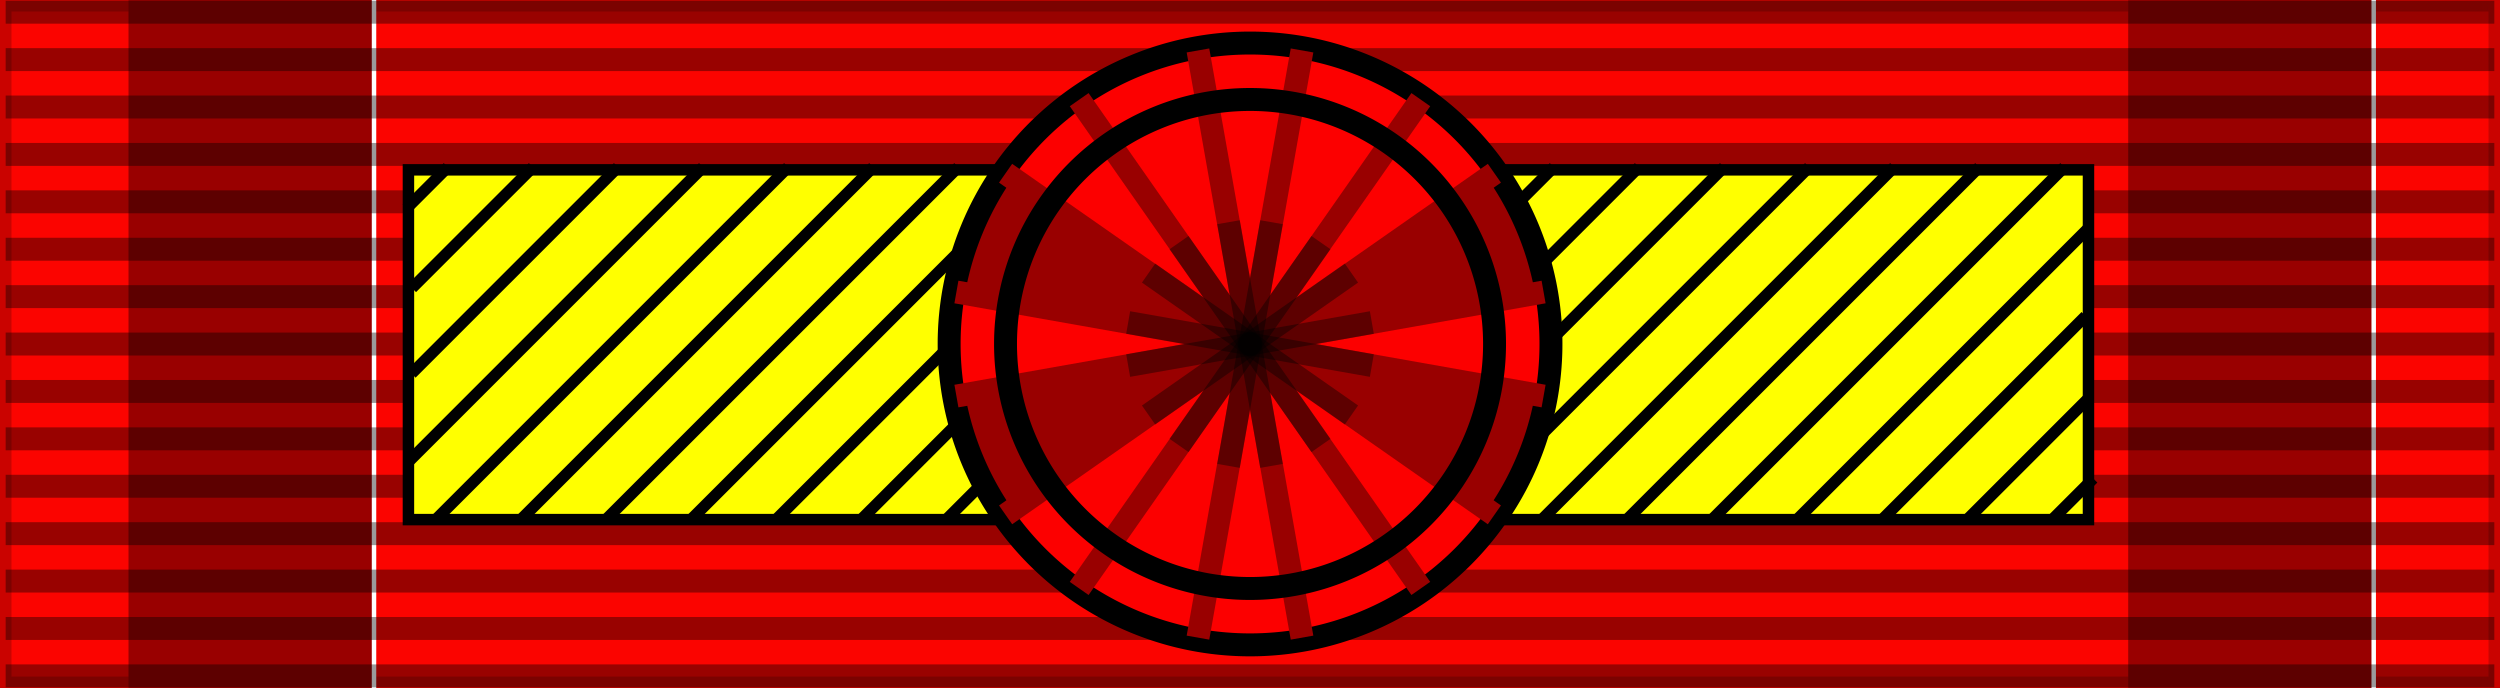 <svg xmlns="http://www.w3.org/2000/svg" width="218" height="60" version="1.0"><rect width="100%" height="100%" fill="#333333" stroke="none"/><g style="display:inline"><path style="opacity:1;color:#000;fill:#fb0400;fill-opacity:1;fill-rule:evenodd;stroke:#000;stroke-width:2;stroke-linecap:butt;stroke-linejoin:miter;marker:none;marker-start:none;marker-mid:none;marker-end:none;stroke-miterlimit:4;stroke-dasharray:none;stroke-dashoffset:0;stroke-opacity:.196;visibility:visible;display:inline;overflow:visible" d="M0 0h218v60H0z"/><path style="color:#000;fill:#feffff;fill-opacity:1;fill-rule:evenodd;stroke:none;stroke-width:2;stroke-linecap:butt;stroke-linejoin:miter;marker:none;marker-start:none;marker-mid:none;marker-end:none;stroke-miterlimit:4;stroke-dasharray:none;stroke-dashoffset:0;stroke-opacity:1;visibility:visible;display:inline;overflow:visible" d="M11.596-1.82h21.213v63.64H11.596z"/><path style="color:#000;fill:#feffff;fill-opacity:1;fill-rule:evenodd;stroke:none;stroke-width:2;stroke-linecap:butt;stroke-linejoin:miter;marker:none;marker-start:none;marker-mid:none;marker-end:none;stroke-miterlimit:4;stroke-dasharray:none;stroke-dashoffset:0;stroke-opacity:1;visibility:visible;display:inline;overflow:visible" d="M185.969-1.82h21.213v63.64h-21.213z"/><g style="fill:#900;fill-opacity:1"><path style="color:#000;fill:#900;fill-opacity:1;fill-rule:evenodd;stroke:none;stroke-width:2;stroke-linecap:butt;stroke-linejoin:miter;marker:none;marker-start:none;marker-mid:none;marker-end:none;stroke-miterlimit:4;stroke-dasharray:none;stroke-dashoffset:0;stroke-opacity:1;visibility:visible;display:inline;overflow:visible" d="M11.596-1.82h21.213v63.64H11.596z" transform="translate(-.39)"/><path style="color:#000;fill:#900;fill-opacity:1;fill-rule:evenodd;stroke:none;stroke-width:2;stroke-linecap:butt;stroke-linejoin:miter;marker:none;marker-start:none;marker-mid:none;marker-end:none;stroke-miterlimit:4;stroke-dasharray:none;stroke-dashoffset:0;stroke-opacity:1;visibility:visible;display:inline;overflow:visible" d="M185.969-1.82h21.213v63.64h-21.213z" transform="translate(-.39)"/></g></g><path style="fill:none;fill-opacity:.196;fill-rule:evenodd;stroke:#000;stroke-width:2;stroke-linecap:butt;stroke-linejoin:miter;stroke-miterlimit:4;stroke-dasharray:none;stroke-opacity:.392" d="M.494 1.064h217.012M.494 58.936h217.012M.494 5.198h217.012M.494 9.331h217.012M.494 13.465h217.012M.494 17.599h217.012M.494 21.733h217.012M.494 25.866h217.012M.494 30h217.012M.494 34.134h217.012M.494 38.267h217.012M.494 42.401h217.012M.494 46.535h217.012M.494 50.669h217.012M.494 54.802h217.012"/><g style="display:inline"><g style="display:inline"><path style="opacity:1;color:#000;fill:#ff0;fill-opacity:1;fill-rule:evenodd;stroke:#000;stroke-width:1;stroke-linecap:butt;stroke-linejoin:miter;marker:none;marker-start:none;marker-mid:none;marker-end:none;stroke-miterlimit:4;stroke-dasharray:none;stroke-dashoffset:0;stroke-opacity:1;visibility:visible;display:inline;overflow:visible" d="M45 158.5h146.5V189H45z" transform="translate(-9.385 -143.69)"/><path d="m48.437 158.267-3.585 3.585" style="fill:none;fill-opacity:.75;fill-rule:evenodd;stroke:#000;stroke-width:1px;stroke-linecap:butt;stroke-linejoin:miter;stroke-opacity:1" transform="translate(-9.385 -143.69)"/><path d="m191.919 185.419-3.696 3.695M55.856 158.267 45.31 168.81M63.275 158.267 45.27 176.27M70.693 158.267l-25.588 25.588M78.112 158.267l-30.847 30.847M85.531 158.267l-30.847 30.847M92.95 158.267l-30.848 30.847M100.369 158.267 69.52 189.114M107.788 158.267 76.94 189.114M115.207 158.267l-30.848 30.847M122.625 158.267l-30.847 30.847M130.044 158.267l-30.847 30.847M137.463 158.267l-30.847 30.847M144.882 158.267l-30.848 30.847M152.3 158.267l-30.847 30.847M159.72 158.267l-30.848 30.847M167.139 158.267l-30.848 30.847M174.557 158.267l-30.847 30.847M181.976 158.267l-30.847 30.847M189.395 158.267l-30.847 30.847M191.54 163.54l-25.574 25.574M191.25 171.25l-17.865 17.864M191.584 178.334l-10.78 10.78" style="fill:none;fill-opacity:.75;fill-rule:evenodd;stroke:#000;stroke-width:1px;stroke-linecap:butt;stroke-linejoin:miter;stroke-opacity:1;display:inline" transform="translate(-9.385 -143.69)"/></g><path style="color:#000;fill:#fc0000;fill-opacity:1;fill-rule:evenodd;stroke:none;stroke-width:.981;stroke-linecap:butt;stroke-linejoin:miter;marker:none;marker-start:none;marker-mid:none;marker-end:none;stroke-miterlimit:4;stroke-dasharray:none;stroke-dashoffset:0;stroke-opacity:1;visibility:visible;display:inline;overflow:visible" d="M-71.5 149.75a25.75 25.75 0 1 1-51.5 0 25.75 25.75 0 1 1 51.5 0z" transform="matrix(1.019 0 0 1.019 208.102 -122.602)"/><g style="fill:#900;fill-opacity:1"><path d="m142.718 194.324-21.06-14.95 21.213-15.203c2.147 3.103 3.575 5.992 4.116 10.018.21 1.57-25.441 3.726-25.432 5.538.009 1.66 26.102 2.974 25.788 4.48-.702 3.36-2.548 6.976-4.625 10.117z" style="fill:#900;fill-opacity:1;fill-rule:evenodd;stroke:none;stroke-width:1px;stroke-linecap:butt;stroke-linejoin:miter;stroke-opacity:1;display:inline" transform="translate(-12.463 -149.31)"/><path d="m100.21 194.45 21.059-14.949-21.213-15.203c-2.147 3.103-3.575 5.991-4.116 10.018-.21 1.57 25.44 3.726 25.432 5.538-.009 1.66-26.102 2.974-25.788 4.479.702 3.361 2.548 6.977 4.625 10.117z" style="fill:#900;fill-opacity:1;fill-rule:evenodd;stroke:none;stroke-width:1px;stroke-linecap:butt;stroke-linejoin:miter;stroke-opacity:1" transform="translate(-12.463 -149.31)"/></g><path style="color:#000;fill:none;fill-opacity:1;fill-rule:evenodd;stroke:#000;stroke-width:1.963;stroke-linecap:butt;stroke-linejoin:miter;marker:none;marker-start:none;marker-mid:none;marker-end:none;stroke-miterlimit:4;stroke-dasharray:none;stroke-dashoffset:0;stroke-opacity:1;visibility:visible;display:inline;overflow:visible" d="M-71.5 149.75a25.75 25.75 0 1 1-51.5 0 25.75 25.75 0 1 1 51.5 0z" transform="matrix(1.019 0 0 1.019 208.102 -122.602)"/><g style="fill:#990100;fill-opacity:1;stroke:#900;stroke-opacity:1"><g style="fill:#990100;fill-opacity:1;stroke:#900;stroke-opacity:1;display:inline"><path style="fill:#990100;fill-opacity:1;fill-rule:evenodd;stroke:#900;stroke-width:2;stroke-linecap:butt;stroke-linejoin:miter;stroke-miterlimit:4;stroke-dasharray:none;stroke-opacity:1" d="m101.287 116.899-9.074 51.202" transform="rotate(45 238.674 101.037)"/><path style="fill:#990100;fill-opacity:1;fill-rule:evenodd;stroke:#900;stroke-width:2;stroke-linecap:butt;stroke-linejoin:miter;stroke-miterlimit:4;stroke-dasharray:none;stroke-opacity:1;display:inline" d="m92.213 116.899 9.074 51.202" transform="rotate(45 238.674 101.037)"/></g><g style="fill:#990100;fill-opacity:1;stroke:#900;stroke-opacity:1"><g style="fill:#990100;fill-opacity:1;stroke:#900;stroke-opacity:1;display:inline"><path d="m101.287 116.899-9.074 51.202" style="fill:#990100;fill-opacity:1;fill-rule:evenodd;stroke:#900;stroke-width:2;stroke-linecap:butt;stroke-linejoin:miter;stroke-miterlimit:4;stroke-dasharray:none;stroke-opacity:1" transform="translate(12.25 -112.5)"/><path d="m92.213 116.899 9.074 51.202" style="fill:#990100;fill-opacity:1;fill-rule:evenodd;stroke:#900;stroke-width:2;stroke-linecap:butt;stroke-linejoin:miter;stroke-miterlimit:4;stroke-dasharray:none;stroke-opacity:1;display:inline" transform="translate(12.25 -112.5)"/></g><g style="fill:#990100;fill-opacity:1;stroke:#900;stroke-opacity:1;display:inline"><path d="m101.287 116.899-9.074 51.202" style="fill:#990100;fill-opacity:1;fill-rule:evenodd;stroke:#900;stroke-width:2;stroke-linecap:butt;stroke-linejoin:miter;stroke-miterlimit:4;stroke-dasharray:none;stroke-opacity:1" transform="rotate(90 159.125 92.375)"/><path d="m92.213 116.899 9.074 51.202" style="fill:#990100;fill-opacity:1;fill-rule:evenodd;stroke:#900;stroke-width:2;stroke-linecap:butt;stroke-linejoin:miter;stroke-miterlimit:4;stroke-dasharray:none;stroke-opacity:1;display:inline" transform="rotate(90 159.125 92.375)"/></g><g style="fill:#990100;fill-opacity:1;stroke:#900;stroke-opacity:1;display:inline"><path d="m101.287 116.899-9.074 51.202" style="fill:#990100;fill-opacity:1;fill-rule:evenodd;stroke:#900;stroke-width:2;stroke-linecap:butt;stroke-linejoin:miter;stroke-miterlimit:4;stroke-dasharray:none;stroke-opacity:1" transform="rotate(135 126.174 88.787)"/><path d="m92.213 116.899 9.074 51.202" style="fill:#990100;fill-opacity:1;fill-rule:evenodd;stroke:#900;stroke-width:2;stroke-linecap:butt;stroke-linejoin:miter;stroke-miterlimit:4;stroke-dasharray:none;stroke-opacity:1;display:inline" transform="rotate(135 126.174 88.787)"/></g></g></g><path style="color:#000;fill:none;fill-opacity:1;fill-rule:evenodd;stroke:#000;stroke-width:2.415;stroke-linecap:butt;stroke-linejoin:miter;marker:none;marker-start:none;marker-mid:none;marker-end:none;stroke-miterlimit:4;stroke-dasharray:none;stroke-dashoffset:0;stroke-opacity:1;visibility:visible;display:inline;overflow:visible" d="M-71.5 149.75a25.75 25.75 0 1 1-51.5 0 25.75 25.75 0 1 1 51.5 0z" transform="matrix(.828 0 0 .828 189.526 -93.998)"/><path style="fill:#000;fill-opacity:.392;fill-rule:evenodd;stroke:none;stroke-width:2;stroke-linecap:butt;stroke-linejoin:miter;stroke-miterlimit:4;stroke-dasharray:none;stroke-opacity:1;display:inline" d="m109.89 19.203-3.75 21.25 1.97.344 3.75-21.25-1.97-.344z"/><path style="fill:#000;fill-opacity:.392;fill-rule:evenodd;stroke:none;stroke-width:2;stroke-linecap:butt;stroke-linejoin:miter;stroke-miterlimit:4;stroke-dasharray:none;stroke-opacity:1;display:inline" d="m108.11 19.203-1.97.344 3.75 21.25 1.97-.344-3.75-21.25z"/><path style="fill:#000;fill-opacity:.392;fill-rule:evenodd;stroke:none;stroke-width:2;stroke-linecap:butt;stroke-linejoin:miter;stroke-miterlimit:4;stroke-dasharray:none;stroke-opacity:1;display:inline" d="m98.547 27.14-.344 1.97 21.25 3.75.344-1.97-21.25-3.75z"/><path style="fill:#000;fill-opacity:.392;fill-rule:evenodd;stroke:none;stroke-width:2;stroke-linecap:butt;stroke-linejoin:miter;stroke-miterlimit:4;stroke-dasharray:none;stroke-opacity:1;display:inline" d="m119.453 27.14-21.25 3.75.344 1.97 21.25-3.75-.344-1.97z"/><path style="fill:#000;fill-opacity:.392;fill-rule:evenodd;stroke:none;stroke-width:2;stroke-linecap:butt;stroke-linejoin:miter;stroke-miterlimit:4;stroke-dasharray:none;stroke-opacity:1;display:inline" d="M117.266 22.984 99.578 35.36l1.156 1.657 17.688-12.375-1.156-1.657z"/><path style="fill:#000;fill-opacity:.392;fill-rule:evenodd;stroke:none;stroke-width:2;stroke-linecap:butt;stroke-linejoin:miter;stroke-miterlimit:4;stroke-dasharray:none;stroke-opacity:1;display:inline" d="m114.36 20.578-12.376 17.688 1.657 1.156 12.375-17.688-1.657-1.156z"/><path style="fill:#000;fill-opacity:.392;fill-rule:evenodd;stroke:none;stroke-width:2;stroke-linecap:butt;stroke-linejoin:miter;stroke-miterlimit:4;stroke-dasharray:none;stroke-opacity:1;display:inline" d="m103.64 20.578-1.656 1.156 12.375 17.688 1.657-1.156-12.375-17.688z"/><path style="fill:#000;fill-opacity:.392;fill-rule:evenodd;stroke:none;stroke-width:2;stroke-linecap:butt;stroke-linejoin:miter;stroke-miterlimit:4;stroke-dasharray:none;stroke-opacity:1;display:inline" d="m100.734 22.984-1.156 1.657 17.688 12.375 1.156-1.657-17.688-12.375z"/></g></svg>